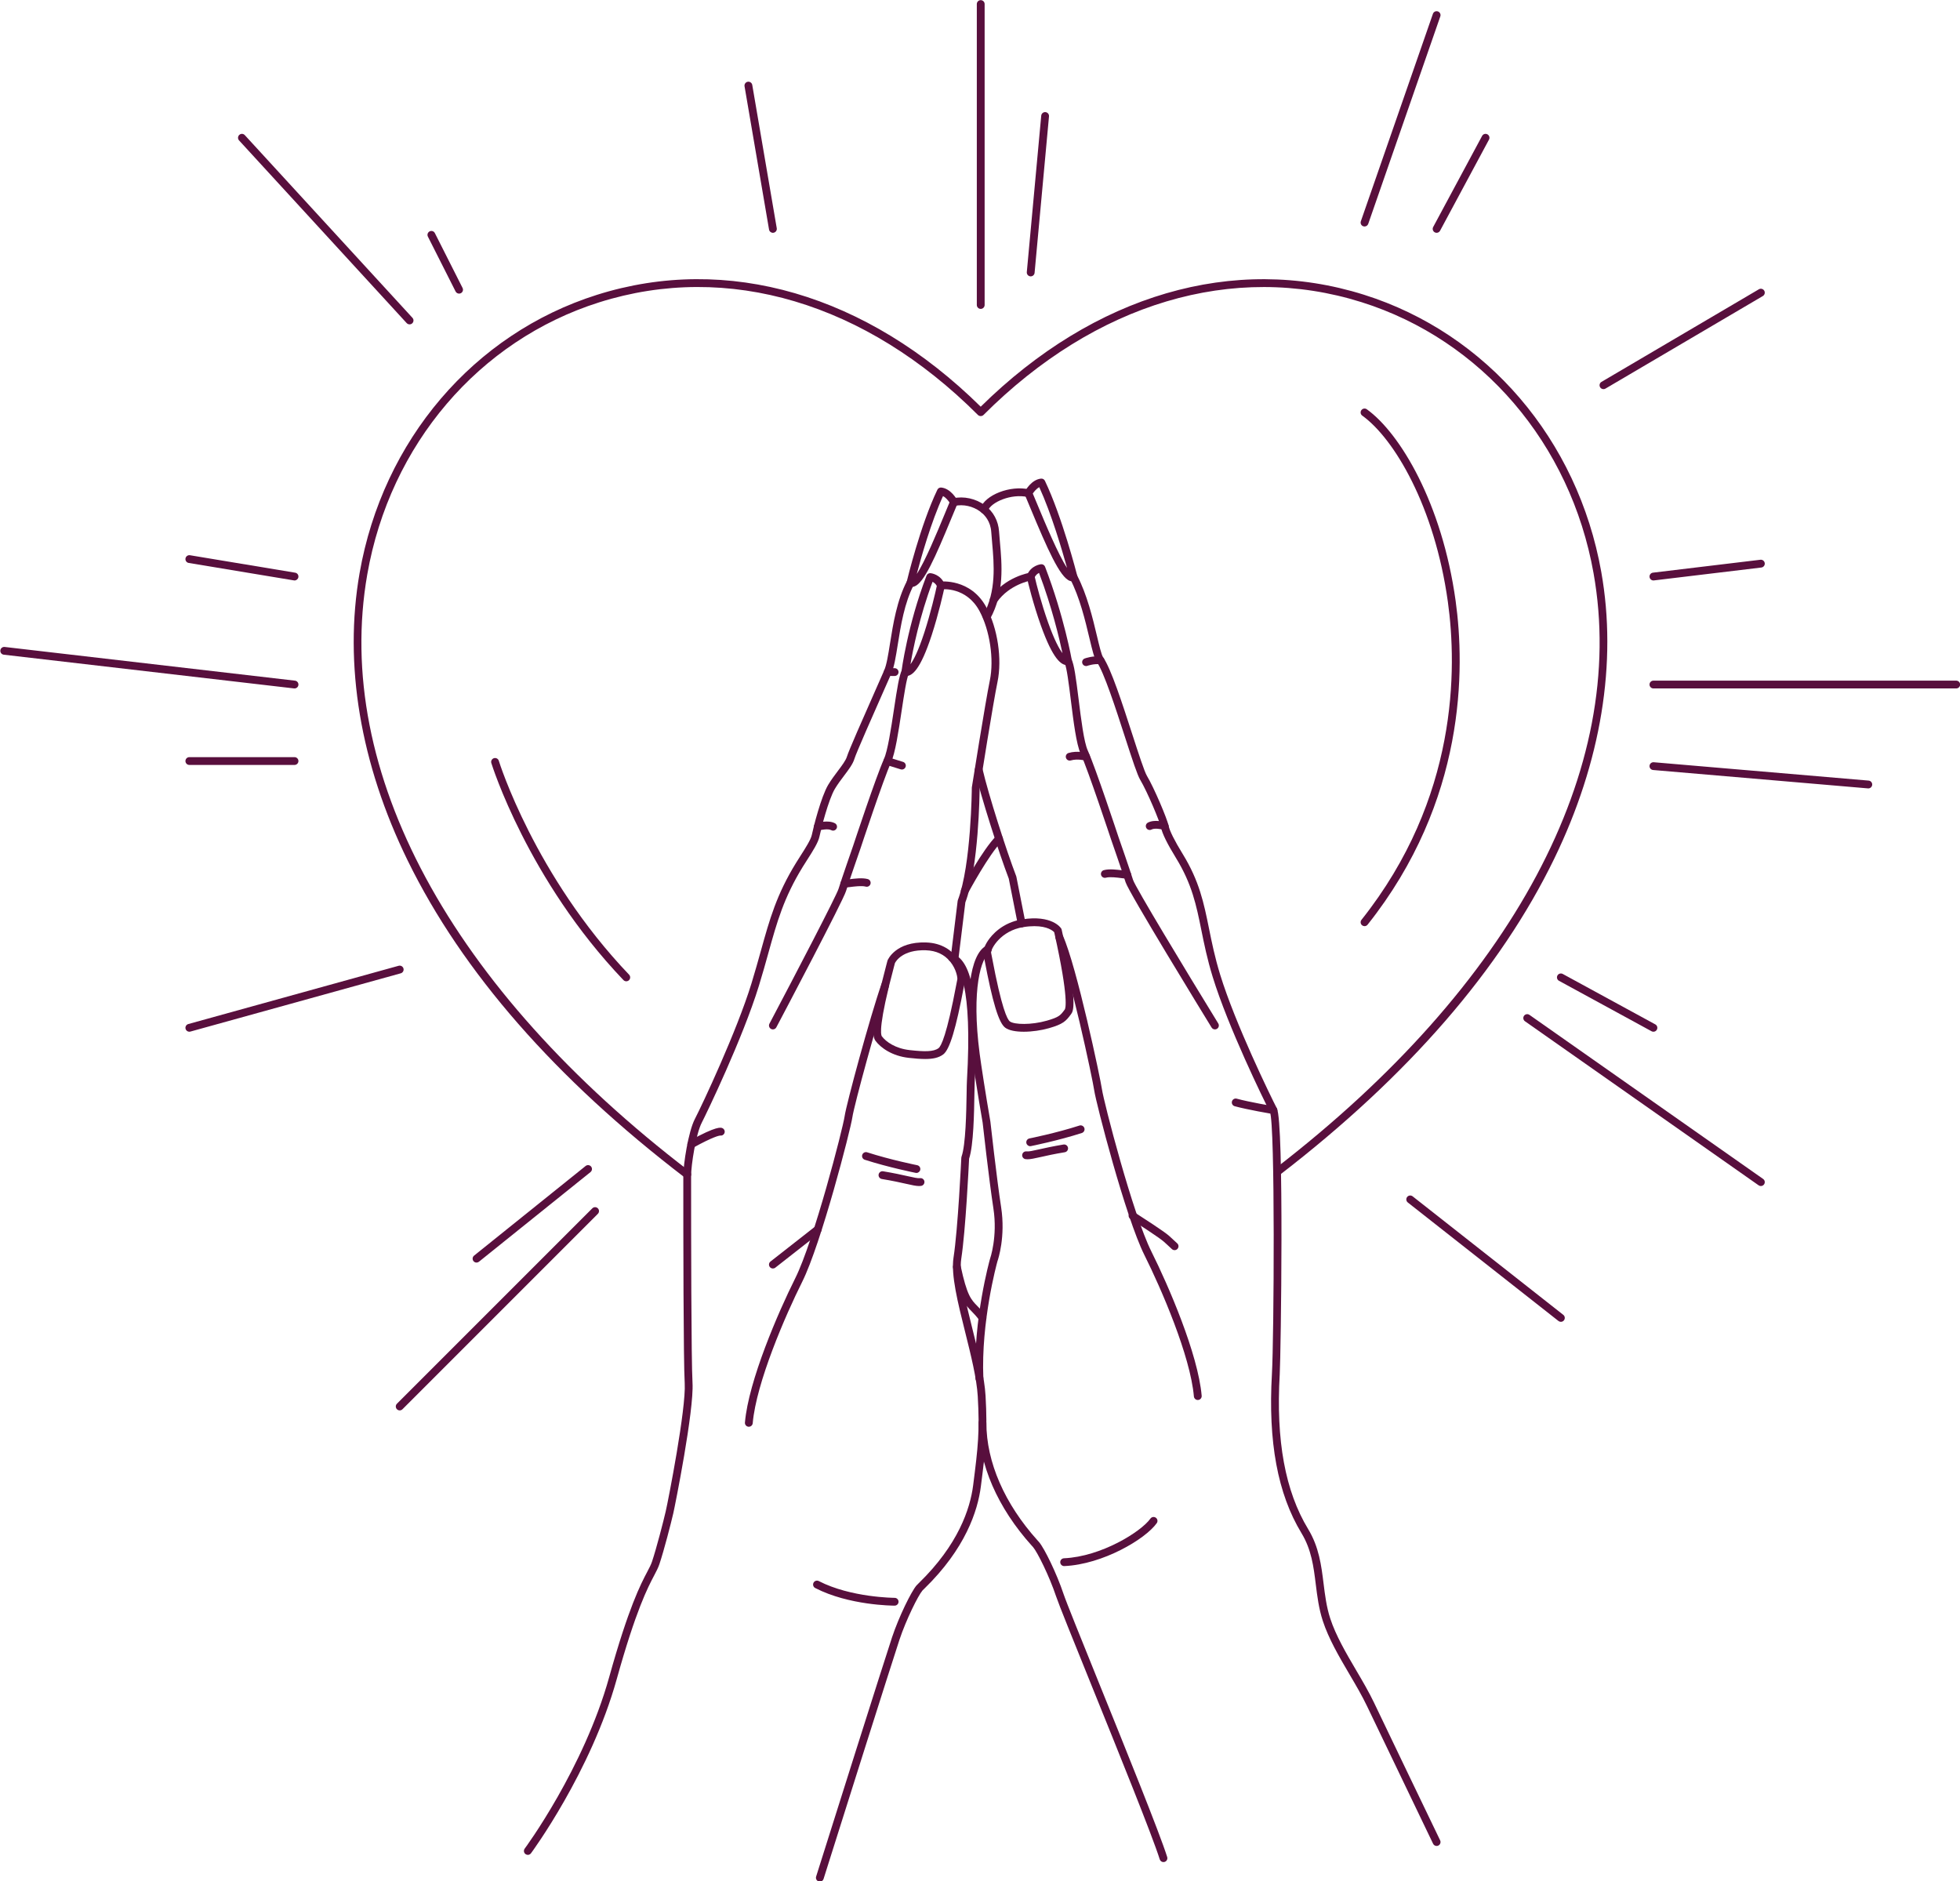 <?xml version="1.0" encoding="UTF-8" standalone="no"?><svg xmlns="http://www.w3.org/2000/svg" xmlns:xlink="http://www.w3.org/1999/xlink" fill="#580f3d" height="429.5" preserveAspectRatio="xMidYMid meet" version="1" viewBox="26.2 35.2 447.5 429.5" width="447.5" zoomAndPan="magnify"><g id="change1_1"><path d="M 197.168 360.918 C 197.145 360.918 197.117 360.918 197.09 360.914 C 196.602 360.871 196.238 360.441 196.281 359.949 C 197.105 350.434 203.883 334.781 207.758 327.035 C 212.02 318.512 218.648 292.789 219.047 290 C 219.445 287.223 224.82 267.383 227.453 259.836 C 227.617 259.371 228.129 259.129 228.59 259.289 C 229.055 259.453 229.301 259.961 229.141 260.426 C 226.602 267.684 221.191 287.594 220.812 290.254 C 220.41 293.082 213.68 319.18 209.355 327.832 C 205.535 335.469 198.859 350.855 198.059 360.105 C 198.016 360.57 197.629 360.918 197.168 360.918"/><path d="M 230.523 255.078 C 230.48 255.234 230.406 255.52 230.305 255.91 C 226.773 269.152 227.285 271.387 227.527 271.758 C 228.488 273.055 230.664 274.57 233.883 274.93 C 237.195 275.301 239.34 275.348 240.484 274.488 C 241.062 274.059 242.359 271.582 244.566 259.84 C 244.668 259.309 244.738 258.938 244.773 258.781 C 244.836 258.449 244.586 256.531 243.18 254.777 C 241.84 253.102 239.957 252.219 237.586 252.141 C 232.285 251.98 230.734 254.648 230.523 255.078 Z M 237.422 276.965 C 236.355 276.965 235.121 276.863 233.684 276.703 C 229.898 276.281 227.281 274.418 226.094 272.816 C 225.312 271.762 225 268.879 228.578 255.449 C 228.699 254.996 228.781 254.699 228.801 254.605 C 228.812 254.555 228.828 254.496 228.848 254.445 C 228.922 254.27 230.688 250.133 237.645 250.359 C 241.344 250.477 243.5 252.277 244.66 253.77 C 246.211 255.766 246.734 258.188 246.516 259.168 C 246.48 259.316 246.414 259.668 246.32 260.172 C 244.453 270.109 243.027 274.816 241.555 275.918 C 240.535 276.68 239.215 276.965 237.422 276.965"/><path d="M 213.387 464.766 C 213.297 464.766 213.207 464.754 213.117 464.723 C 212.648 464.574 212.387 464.074 212.535 463.605 C 215.328 454.691 228.301 413.684 229.875 408.965 C 231.434 404.285 234.246 398.555 235.453 397.145 C 235.531 397.055 235.715 396.875 235.984 396.609 C 244.988 387.859 247.695 379.652 248.383 374.312 C 249.523 365.41 249.895 361.93 249.438 353.969 C 249.199 349.859 247.855 344.488 246.559 339.289 C 244.883 332.59 243.301 326.262 243.902 322.324 C 244.934 315.641 245.676 299.672 245.684 299.512 C 245.688 299.422 245.703 299.336 245.734 299.254 C 246.699 296.547 246.824 288.926 246.895 284.828 C 246.914 283.547 246.93 282.535 246.965 281.961 C 248.254 259.945 245.18 255.414 243.234 254.676 C 242.777 254.5 242.547 253.984 242.719 253.523 C 242.895 253.062 243.41 252.832 243.871 253.008 C 248.258 254.68 249.809 263.91 248.746 282.062 C 248.715 282.602 248.699 283.598 248.676 284.859 C 248.605 289.285 248.484 296.656 247.461 299.723 C 247.383 301.363 246.672 316.062 245.668 322.594 C 245.117 326.176 246.73 332.621 248.289 338.859 C 249.609 344.137 250.973 349.59 251.219 353.867 C 251.688 362.07 251.258 365.902 250.148 374.539 C 249.43 380.16 246.602 388.777 237.23 397.891 C 237.016 398.098 236.871 398.234 236.809 398.305 C 235.84 399.438 233.105 404.914 231.566 409.527 C 229.996 414.238 217.031 455.227 214.234 464.141 C 214.117 464.52 213.766 464.766 213.387 464.766"/><path d="M 146.715 458.656 C 146.527 458.656 146.344 458.598 146.184 458.48 C 145.785 458.188 145.703 457.629 145.996 457.23 C 146.133 457.051 159.469 438.961 165.285 418.082 C 169.742 402.086 172.496 396.848 173.977 394.035 C 174.473 393.094 174.832 392.41 175.074 391.684 C 176.094 388.617 177.645 382.609 178.191 380.246 C 178.773 377.723 182.871 356.766 182.531 351.004 C 182.23 345.855 182.207 316.531 182.211 304.164 L 182.211 303.652 C 182.211 301.02 183.348 293.559 184.84 290.676 C 186.547 287.387 194.402 270.656 197.758 259.758 C 198.605 257 199.281 254.562 199.938 252.211 C 201.926 245.07 203.492 239.426 207.973 232.152 C 208.281 231.648 208.617 231.121 208.961 230.586 C 210.074 228.848 211.336 226.871 211.551 225.809 C 211.906 224.07 213.672 217.07 215.297 214.359 C 215.973 213.23 216.781 212.156 217.492 211.211 C 218.426 209.969 219.309 208.797 219.57 207.93 C 219.973 206.59 223.055 199.594 226.449 191.926 C 227.094 190.465 227.656 189.191 228.066 188.258 C 228.629 186.98 228.992 184.703 229.41 182.062 C 230.109 177.676 230.98 172.215 233.301 167.793 C 233.531 167.355 234.07 167.188 234.508 167.418 C 234.941 167.648 235.109 168.188 234.883 168.621 C 232.695 172.781 231.852 178.086 231.176 182.344 C 230.734 185.105 230.355 187.488 229.699 188.977 C 229.289 189.91 228.727 191.188 228.078 192.645 C 225.688 198.051 221.68 207.098 221.277 208.441 C 220.926 209.613 219.996 210.852 218.918 212.281 C 218.199 213.238 217.453 214.227 216.824 215.277 C 215.34 217.754 213.625 224.559 213.301 226.164 C 213.016 227.555 211.777 229.492 210.461 231.547 C 210.125 232.074 209.793 232.594 209.488 233.086 C 205.145 240.148 203.605 245.684 201.656 252.688 C 200.996 255.055 200.316 257.5 199.461 260.281 C 195.785 272.227 187.477 289.465 186.426 291.496 C 185.094 294.066 183.992 301.133 183.992 303.652 L 183.992 304.164 C 183.988 316.516 184.016 345.797 184.312 350.898 C 184.684 357.18 180.309 379.004 179.93 380.648 C 179.379 383.035 177.805 389.129 176.766 392.246 C 176.477 393.113 176.07 393.887 175.555 394.867 C 174.105 397.621 171.41 402.746 167.004 418.559 C 161.094 439.766 147.566 458.113 147.43 458.297 C 147.254 458.531 146.984 458.656 146.715 458.656"/><path d="M 202.664 270.207 C 202.523 270.207 202.383 270.172 202.25 270.102 C 201.812 269.871 201.648 269.332 201.879 268.898 C 207.949 257.402 217.156 239.723 217.652 238.117 C 218.348 235.859 220.871 228.617 220.977 228.312 C 221.188 227.676 226.246 212.41 227.988 208.57 C 228.871 206.629 229.633 201.594 230.305 197.152 C 231.027 192.34 231.508 189.332 232.117 188.199 C 232.348 187.766 232.891 187.602 233.324 187.836 C 233.758 188.07 233.922 188.609 233.688 189.047 C 233.191 189.965 232.594 193.926 232.066 197.418 C 231.344 202.199 230.602 207.141 229.613 209.309 C 227.906 213.062 222.719 228.727 222.668 228.887 C 222.637 228.973 220.043 236.414 219.355 238.641 C 218.656 240.926 205.008 266.789 203.453 269.73 C 203.297 270.031 202.984 270.207 202.664 270.207"/><path d="M 239.117 168.027 C 236.125 176.023 234.648 183.473 234.078 186.844 C 234.789 185.871 235.852 183.848 237.227 179.641 C 238.68 175.188 239.766 170.477 240.086 168.965 C 239.824 168.473 239.441 168.191 239.117 168.027 Z M 233.102 189.531 C 232.984 189.531 232.875 189.52 232.77 189.504 C 232.289 189.434 231.953 188.988 232.016 188.512 C 232.031 188.406 233.391 177.93 237.742 166.617 C 237.887 166.242 238.266 166.012 238.664 166.051 C 238.758 166.059 240.961 166.305 241.848 168.527 C 241.91 168.688 241.93 168.863 241.895 169.031 C 241.672 170.152 240.508 175.332 238.922 180.195 C 236.316 188.172 234.457 189.531 233.102 189.531"/><path d="M 241.504 148.457 C 238.777 154.402 236.516 162.422 235.516 166.23 C 237.371 163.477 240.215 156.594 241.738 152.91 C 242.176 151.852 242.594 150.836 242.984 149.906 C 242.668 149.434 242.125 148.773 241.504 148.457 Z M 234.402 169.184 C 234.145 169.184 233.891 169.117 233.656 168.984 C 233.309 168.789 233.133 168.391 233.223 168 C 233.348 167.48 236.297 155.199 240.215 147.004 C 240.375 146.664 240.734 146.465 241.109 146.504 C 243.262 146.719 244.625 149.137 244.773 149.41 C 244.898 149.648 244.914 149.934 244.809 150.184 C 244.367 151.215 243.891 152.375 243.387 153.594 C 239.723 162.457 237.156 168.324 234.965 169.086 C 234.773 169.152 234.586 169.184 234.402 169.184"/><path d="M 251.488 176.91 C 251.344 176.91 251.195 176.875 251.059 176.801 C 250.629 176.562 250.473 176.02 250.711 175.59 C 253.711 170.164 253.16 164.035 252.723 159.113 C 252.645 158.254 252.57 157.434 252.52 156.66 C 252.359 154.23 251.066 152.781 250.008 151.992 C 248.352 150.758 246.117 150.262 244.184 150.703 C 243.707 150.812 243.227 150.512 243.117 150.031 C 243.008 149.551 243.309 149.07 243.789 148.965 C 246.219 148.41 249.012 149.023 251.074 150.562 C 252.996 151.992 254.141 154.117 254.301 156.543 C 254.352 157.305 254.422 158.109 254.5 158.953 C 254.961 164.121 255.535 170.551 252.273 176.449 C 252.109 176.746 251.805 176.91 251.488 176.91"/><path d="M 244.121 255.023 C 244.086 255.023 244.051 255.02 244.016 255.016 C 243.523 254.953 243.176 254.512 243.238 254.02 L 244.848 240.887 C 244.855 240.816 244.871 240.746 244.898 240.676 C 247.945 232.719 248.082 215.219 248.082 215.043 C 248.082 215 248.086 214.953 248.094 214.91 C 248.125 214.719 251.16 195.547 252.199 190.523 C 253.188 185.738 252.195 179.082 249.832 174.691 C 246.844 169.133 241.359 169.715 241.129 169.742 C 240.641 169.801 240.195 169.453 240.137 168.965 C 240.074 168.477 240.422 168.031 240.906 167.973 C 240.977 167.965 247.824 167.188 251.402 173.844 C 253.984 178.645 255.031 185.648 253.945 190.883 C 252.945 195.719 250.062 213.875 249.867 215.121 C 249.855 216.504 249.66 233.09 246.605 241.211 L 245.008 254.238 C 244.953 254.691 244.566 255.023 244.121 255.023"/><path d="M 216.41 224.828 C 216.266 224.828 216.121 224.793 215.988 224.723 C 215.312 224.359 213.789 224.613 213.156 224.793 C 212.68 224.926 212.188 224.652 212.055 224.18 C 211.918 223.707 212.191 223.215 212.664 223.078 C 212.934 223 215.336 222.344 216.832 223.148 C 217.266 223.383 217.43 223.922 217.195 224.355 C 217.035 224.656 216.727 224.828 216.41 224.828"/><path d="M 218.961 237.852 C 218.504 237.852 218.113 237.5 218.074 237.035 C 218.031 236.543 218.395 236.113 218.887 236.07 C 219.184 236.047 219.543 236 219.938 235.949 C 221.34 235.77 223.078 235.547 224.324 235.887 C 224.801 236.02 225.078 236.508 224.949 236.984 C 224.82 237.461 224.328 237.738 223.855 237.609 C 222.949 237.363 221.34 237.57 220.164 237.719 C 219.742 237.773 219.355 237.82 219.035 237.848 C 219.012 237.852 218.984 237.852 218.961 237.852"/><path d="M 232.117 210.883 C 232.035 210.883 231.945 210.867 231.863 210.844 C 230.125 210.32 228.535 209.793 228.52 209.785 C 228.055 209.633 227.801 209.125 227.957 208.66 C 228.109 208.191 228.617 207.938 229.086 208.094 C 229.102 208.102 230.664 208.621 232.375 209.133 C 232.848 209.273 233.113 209.773 232.973 210.246 C 232.855 210.633 232.504 210.883 232.117 210.883"/><path d="M 235.434 302.977 C 235.379 302.977 235.316 302.969 235.258 302.957 C 235.195 302.945 229.039 301.703 223.641 299.965 C 223.172 299.812 222.914 299.309 223.066 298.844 C 223.219 298.371 223.723 298.113 224.188 298.266 C 229.484 299.977 235.547 301.195 235.609 301.207 C 236.094 301.305 236.406 301.773 236.309 302.258 C 236.223 302.68 235.852 302.977 235.434 302.977"/><path d="M 236.039 305.965 C 235.336 305.965 234.457 305.766 233.066 305.453 C 231.758 305.16 229.965 304.758 227.535 304.359 C 227.051 304.277 226.723 303.82 226.801 303.336 C 226.883 302.848 227.344 302.516 227.828 302.598 C 230.305 303.008 232.129 303.414 233.461 303.715 C 234.809 304.016 235.785 304.238 236.238 304.168 C 236.727 304.094 237.184 304.43 237.258 304.914 C 237.328 305.402 236.992 305.859 236.508 305.93 C 236.359 305.953 236.203 305.965 236.039 305.965"/><path d="M 299.676 354.809 C 299.219 354.809 298.828 354.461 298.785 353.996 C 297.984 344.746 291.309 329.359 287.488 321.723 C 283.164 313.07 276.434 286.973 276.031 284.145 C 275.68 281.672 270.375 256.523 267.25 249.547 C 267.051 249.098 267.25 248.57 267.699 248.367 C 268.152 248.168 268.68 248.367 268.879 248.816 C 272.062 255.922 277.441 281.391 277.797 283.891 C 278.195 286.68 284.824 312.402 289.086 320.926 C 292.961 328.676 299.738 344.324 300.562 353.84 C 300.605 354.332 300.242 354.766 299.754 354.805 C 299.727 354.809 299.699 354.809 299.676 354.809"/><path d="M 262.359 246.637 C 261.629 246.637 260.789 246.699 259.836 246.852 C 254.68 247.672 252.41 251.812 252.48 252.691 C 252.512 252.828 252.582 253.199 252.684 253.73 C 254.891 265.473 256.188 267.949 256.766 268.383 C 257.77 269.133 261.676 269.223 265.199 268.215 C 268.012 267.41 268.316 266.996 269.23 265.762 L 269.316 265.645 C 269.43 265.473 270.34 263.492 266.941 248.234 C 266.926 248.152 266.906 248.082 266.895 248.02 C 266.598 247.703 265.375 246.637 262.359 246.637 Z M 259.945 270.738 C 258.152 270.738 256.566 270.461 255.699 269.809 C 254.223 268.711 252.797 263.996 250.93 254.062 C 250.836 253.559 250.77 253.207 250.734 253.059 C 250.57 252.305 250.969 251.125 251.805 249.895 C 252.621 248.691 255.016 245.812 259.555 245.09 C 266.391 244 268.395 247.023 268.477 247.152 C 268.535 247.242 268.574 247.344 268.598 247.449 C 268.605 247.504 268.637 247.637 268.684 247.848 C 272.391 264.492 271.199 266.102 270.75 266.707 L 270.668 266.82 C 269.57 268.305 268.945 269 265.691 269.93 C 263.941 270.43 261.828 270.738 259.945 270.738"/><path d="M 249.82 350.785 C 249.348 350.785 248.949 350.41 248.93 349.934 C 248.355 336.469 252.18 322.789 252.219 322.652 C 252.223 322.633 252.23 322.613 252.238 322.594 C 252.254 322.543 254.008 317.539 253.008 311.062 C 251.973 304.312 250.566 291.602 250.551 291.477 C 249.504 285.484 248.418 278.422 248.105 276.02 C 246.383 262.863 247.648 253.098 251.328 251.133 C 251.762 250.898 252.301 251.062 252.535 251.496 C 252.766 251.93 252.602 252.473 252.168 252.703 C 250.246 253.73 247.926 260.906 249.875 275.785 C 250.188 278.172 251.266 285.199 252.316 291.223 C 252.34 291.406 253.738 304.078 254.773 310.789 C 255.809 317.531 254.105 322.66 253.926 323.164 C 253.742 323.836 250.164 336.965 250.715 349.855 C 250.734 350.348 250.352 350.766 249.859 350.785 C 249.848 350.785 249.836 350.785 249.82 350.785"/><path d="M 291.836 460.301 C 291.457 460.301 291.105 460.059 290.988 459.676 C 289.301 454.297 281.535 435.102 275.297 419.676 C 271.191 409.523 267.949 401.508 267.324 399.637 C 265.785 395.023 263.051 389.547 262.082 388.414 C 262.023 388.344 261.926 388.238 261.801 388.102 C 253.949 379.406 249.621 369.434 249.621 360.027 C 249.621 359.535 250.023 359.137 250.516 359.137 C 251.008 359.137 251.406 359.535 251.406 360.027 C 251.406 368.992 255.57 378.539 263.125 386.906 C 263.266 387.059 263.371 387.176 263.438 387.254 C 264.645 388.664 267.457 394.395 269.016 399.07 C 269.621 400.891 273.02 409.285 276.949 419.008 C 283.199 434.461 290.98 453.695 292.688 459.145 C 292.836 459.613 292.574 460.113 292.105 460.262 C 292.016 460.289 291.926 460.301 291.836 460.301"/><path d="M 354.203 456.621 C 353.871 456.621 353.551 456.434 353.398 456.113 C 348.234 445.398 343.164 434.836 338.324 424.719 C 337.176 422.312 335.766 419.914 334.273 417.375 C 331.949 413.418 329.551 409.328 328.211 405.215 C 327.301 402.418 326.953 399.621 326.617 396.918 C 326.113 392.832 325.633 388.973 323.348 385.203 C 317.91 376.238 315.703 364.344 316.602 348.848 C 317.066 340.895 317.367 291.832 316.145 289.047 C 314.695 286.25 306.586 269.621 303.086 258.246 C 301.828 254.168 301.113 250.637 300.484 247.52 C 299.344 241.887 298.359 237.027 294.684 231.051 C 292.707 227.84 291.562 225.512 291.281 224.129 C 291.004 222.75 288.137 215.914 286.535 213.238 C 285.879 212.148 284.781 208.809 283.047 203.453 C 280.91 196.855 278.25 188.645 276.594 186.277 C 276.051 185.496 275.645 183.875 274.922 180.836 C 273.988 176.906 272.711 171.523 270.52 167.352 C 270.289 166.914 270.457 166.375 270.895 166.148 C 271.332 165.918 271.871 166.086 272.098 166.523 C 274.395 170.895 275.703 176.398 276.66 180.422 C 277.184 182.629 277.68 184.719 278.059 185.254 C 279.867 187.84 282.457 195.844 284.742 202.902 C 286.152 207.246 287.48 211.348 288.062 212.32 C 289.668 214.996 292.691 222.117 293.031 223.773 C 293.262 224.914 294.391 227.168 296.203 230.113 C 300.047 236.359 301.059 241.367 302.234 247.164 C 302.887 250.391 303.562 253.727 304.789 257.723 C 308.25 268.969 316.293 285.453 317.73 288.234 C 319.398 291.453 318.645 344.438 318.383 348.953 C 317.504 364.074 319.629 375.633 324.871 384.281 C 327.359 388.375 327.883 392.605 328.391 396.699 C 328.715 399.32 329.051 402.031 329.906 404.66 C 331.188 408.594 333.539 412.598 335.812 416.473 C 337.258 418.93 338.754 421.477 339.934 423.949 C 344.773 434.062 349.844 444.629 355.008 455.34 C 355.219 455.785 355.031 456.316 354.59 456.531 C 354.465 456.594 354.332 456.621 354.203 456.621"/><path d="M 303.59 270.207 C 303.289 270.207 302.996 270.055 302.828 269.781 C 300.895 266.629 283.898 238.914 283.188 236.605 C 282.504 234.379 279.906 226.938 279.883 226.863 C 279.824 226.691 274.637 211.027 272.93 207.273 C 271.938 205.086 271.305 199.984 270.691 195.055 C 270.25 191.496 269.75 187.465 269.266 186.562 C 269.031 186.129 269.191 185.59 269.629 185.355 C 270.062 185.121 270.602 185.281 270.836 185.719 C 271.449 186.855 271.852 189.922 272.465 194.836 C 273.031 199.41 273.676 204.598 274.555 206.535 C 276.301 210.375 281.355 225.641 281.57 226.289 C 281.676 226.582 284.199 233.82 284.895 236.078 C 285.383 237.664 296.797 256.547 304.348 268.848 C 304.605 269.266 304.477 269.816 304.055 270.074 C 303.91 270.164 303.75 270.207 303.59 270.207"/><path d="M 262.461 166.926 C 262.797 168.449 263.957 172.992 265.516 177.359 C 266.945 181.363 268.039 183.34 268.777 184.312 C 268.074 180.984 266.391 173.859 263.43 165.992 C 263.105 166.152 262.723 166.434 262.461 166.926 Z M 269.844 187.047 C 268.488 187.047 266.605 185.719 263.836 177.957 C 262.133 173.188 260.891 168.184 260.652 166.996 C 260.617 166.824 260.633 166.648 260.699 166.488 C 261.586 164.266 263.785 164.023 263.883 164.012 C 264.281 163.973 264.656 164.207 264.801 164.578 C 269.148 175.875 270.91 185.887 270.93 185.988 C 270.969 186.223 270.914 186.469 270.773 186.66 C 270.633 186.855 270.422 186.984 270.184 187.023 C 270.074 187.039 269.961 187.047 269.844 187.047"/><path d="M 262.004 147.871 C 262.348 148.684 262.715 149.57 263.105 150.508 C 264.75 154.465 267.828 161.863 269.824 164.848 C 268.707 160.824 266.23 152.402 263.484 146.422 C 262.863 146.742 262.316 147.406 262.004 147.871 Z M 271.012 167.906 C 270.832 167.906 270.648 167.875 270.465 167.812 C 268.195 167.027 265.301 160.43 261.457 151.191 C 261.004 150.098 260.574 149.066 260.184 148.145 C 260.074 147.898 260.09 147.613 260.219 147.375 C 260.363 147.098 261.727 144.68 263.883 144.465 C 264.258 144.43 264.613 144.629 264.773 144.969 C 268.691 153.156 272.031 166.168 272.172 166.715 C 272.273 167.109 272.098 167.52 271.746 167.715 C 271.516 167.844 271.27 167.906 271.012 167.906"/><path d="M 250.879 152.438 C 250.777 152.438 250.68 152.422 250.578 152.387 C 250.117 152.223 249.871 151.715 250.035 151.246 C 251.125 148.164 256.863 145.941 261.199 146.926 C 261.68 147.035 261.98 147.516 261.871 147.996 C 261.762 148.477 261.285 148.777 260.805 148.668 C 257.145 147.836 252.434 149.812 251.719 151.844 C 251.59 152.211 251.246 152.438 250.879 152.438"/><path d="M 253.074 173.059 C 252.895 173.059 252.719 173.008 252.562 172.898 C 252.16 172.617 252.059 172.059 252.344 171.656 C 255.664 166.902 261.152 165.977 261.387 165.941 C 261.871 165.859 262.328 166.195 262.406 166.68 C 262.484 167.164 262.152 167.621 261.668 167.699 C 261.617 167.711 256.684 168.559 253.805 172.676 C 253.633 172.926 253.355 173.059 253.074 173.059"/><path d="M 259.445 246.906 C 259.027 246.906 258.656 246.609 258.574 246.188 L 256.52 235.789 C 254.238 229.809 250.152 217.059 248.785 211.148 C 248.676 210.668 248.973 210.188 249.453 210.078 C 249.934 209.969 250.414 210.266 250.523 210.746 C 251.883 216.617 255.953 229.324 258.215 235.223 C 258.234 235.27 258.246 235.32 258.258 235.371 L 260.324 245.84 C 260.418 246.324 260.105 246.793 259.621 246.887 C 259.562 246.898 259.504 246.906 259.445 246.906"/><path d="M 292.117 224.68 C 292.035 224.68 291.949 224.672 291.863 224.645 C 291.148 224.434 289.77 224.227 289.121 224.574 C 288.688 224.809 288.145 224.645 287.914 224.211 C 287.68 223.777 287.844 223.234 288.277 223.004 C 289.781 222.195 292.113 222.855 292.375 222.934 C 292.848 223.074 293.113 223.57 292.973 224.043 C 292.859 224.43 292.504 224.68 292.117 224.68"/><path d="M 283.586 235.816 C 283.559 235.816 283.535 235.816 283.508 235.812 C 283.191 235.785 282.805 235.738 282.379 235.684 C 281.203 235.531 279.594 235.324 278.691 235.574 C 278.215 235.703 277.727 235.422 277.594 234.949 C 277.465 234.473 277.746 233.98 278.223 233.852 C 279.469 233.512 281.207 233.734 282.605 233.914 C 283 233.965 283.359 234.012 283.66 234.035 C 284.148 234.074 284.516 234.508 284.473 235 C 284.434 235.465 284.043 235.816 283.586 235.816"/><path d="M 270.426 208.844 C 270.043 208.844 269.688 208.594 269.574 208.207 C 269.43 207.738 269.699 207.238 270.172 207.098 C 272.137 206.508 274.301 207.066 274.391 207.09 C 274.867 207.215 275.152 207.703 275.027 208.18 C 274.902 208.656 274.414 208.938 273.938 208.816 C 273.922 208.809 272.156 208.363 270.684 208.805 C 270.598 208.832 270.512 208.844 270.426 208.844"/><path d="M 261.41 296.867 C 260.992 296.867 260.621 296.574 260.535 296.148 C 260.438 295.664 260.754 295.195 261.234 295.098 C 261.297 295.086 267.359 293.867 272.656 292.156 C 273.121 292.008 273.625 292.266 273.777 292.734 C 273.93 293.199 273.672 293.703 273.203 293.855 C 267.805 295.598 261.645 296.836 261.586 296.848 C 261.527 296.859 261.469 296.867 261.41 296.867"/><path d="M 260.805 299.855 C 260.641 299.855 260.484 299.844 260.336 299.824 C 259.852 299.75 259.516 299.297 259.59 298.809 C 259.66 298.32 260.117 297.988 260.605 298.059 C 261.062 298.129 262.035 297.906 263.383 297.605 C 264.715 297.309 266.539 296.898 269.016 296.488 C 269.5 296.41 269.961 296.738 270.043 297.227 C 270.121 297.711 269.793 298.172 269.305 298.25 C 266.879 298.648 265.086 299.051 263.777 299.348 C 262.387 299.656 261.508 299.855 260.805 299.855"/><path d="M 230.461 189.523 C 230.457 189.523 230.453 189.523 230.449 189.523 L 228.875 189.508 C 228.383 189.504 227.988 189.102 227.992 188.605 C 227.996 188.117 228.395 187.723 228.883 187.723 C 228.887 187.723 228.891 187.723 228.895 187.723 L 230.469 187.742 C 230.961 187.746 231.355 188.148 231.352 188.641 C 231.348 189.133 230.949 189.523 230.461 189.523"/><path d="M 246.477 239.48 C 246.336 239.48 246.191 239.449 246.059 239.375 C 245.621 239.145 245.461 238.602 245.691 238.168 C 245.887 237.801 250.531 229.156 253.66 226.047 C 254.012 225.699 254.574 225.699 254.922 226.051 C 255.27 226.398 255.27 226.965 254.918 227.309 C 251.977 230.234 247.312 238.922 247.266 239.012 C 247.105 239.312 246.797 239.48 246.477 239.48"/><path d="M 274.164 187.258 C 273.801 187.258 273.457 187.031 273.324 186.668 C 273.16 186.203 273.398 185.695 273.859 185.527 C 273.938 185.496 275.785 184.836 277.59 185.09 C 278.078 185.16 278.418 185.613 278.348 186.098 C 278.277 186.586 277.828 186.926 277.34 186.855 C 275.984 186.664 274.484 187.199 274.469 187.203 C 274.367 187.238 274.266 187.258 274.164 187.258"/><path d="M 294.379 320.602 C 294.164 320.602 293.953 320.527 293.785 320.379 C 293.316 319.961 292.996 319.656 292.723 319.395 C 291.664 318.383 291.27 318.008 284.289 313.484 C 283.875 313.219 283.758 312.664 284.023 312.254 C 284.293 311.84 284.844 311.723 285.258 311.988 C 292.379 316.598 292.777 316.977 293.953 318.102 C 294.219 318.355 294.523 318.645 294.969 319.043 C 295.34 319.371 295.371 319.934 295.043 320.301 C 294.867 320.5 294.621 320.602 294.379 320.602"/><path d="M 202.664 324.789 C 202.402 324.789 202.141 324.676 201.965 324.449 C 201.66 324.062 201.727 323.5 202.117 323.195 L 212.359 315.172 C 212.746 314.867 213.309 314.938 213.613 315.324 C 213.918 315.711 213.848 316.273 213.461 316.574 L 203.215 324.602 C 203.055 324.73 202.859 324.789 202.664 324.789"/><path d="M 190.391 294.363 C 190.391 294.363 190.391 294.363 190.391 294.367 C 190.391 294.363 190.391 294.363 190.391 294.363 Z M 190.391 294.367 Z M 190.391 294.367 L 190.395 294.367 Z M 184.031 297.332 C 183.715 297.332 183.41 297.164 183.25 296.871 C 183.012 296.441 183.164 295.898 183.598 295.66 C 189.91 292.164 190.812 292.594 191.152 292.754 C 191.598 292.965 191.789 293.496 191.578 293.941 C 191.402 294.312 191.004 294.508 190.617 294.438 C 190.406 294.457 189.062 294.672 184.461 297.219 C 184.324 297.297 184.176 297.332 184.031 297.332"/><path d="M 316.941 289.535 C 316.891 289.535 316.844 289.531 316.789 289.523 C 316.555 289.484 310.957 288.531 308.098 287.742 C 307.625 287.613 307.344 287.121 307.477 286.645 C 307.605 286.172 308.098 285.891 308.574 286.023 C 311.344 286.789 317.031 287.754 317.09 287.766 C 317.574 287.848 317.902 288.305 317.82 288.793 C 317.746 289.227 317.367 289.535 316.941 289.535"/><path d="M 250.516 336.965 C 250.238 336.965 249.965 336.836 249.789 336.594 C 249.141 335.695 248.594 335.137 248.062 334.594 C 246.477 332.984 245.336 331.82 243.797 324.609 C 243.691 324.129 244 323.652 244.48 323.551 C 244.961 323.449 245.438 323.754 245.539 324.238 C 246.973 330.941 247.91 331.898 249.332 333.344 C 249.887 333.902 250.512 334.539 251.238 335.551 C 251.527 335.953 251.438 336.512 251.035 336.797 C 250.879 336.91 250.695 336.965 250.516 336.965"/><path d="M 230.461 401.758 C 230.039 401.758 220.031 401.715 212.324 397.734 C 211.887 397.508 211.715 396.969 211.941 396.531 C 212.164 396.094 212.703 395.922 213.141 396.148 C 220.461 399.926 230.359 399.977 230.461 399.977 C 230.953 399.977 231.352 400.375 231.352 400.867 C 231.352 401.359 230.953 401.758 230.461 401.758"/><path d="M 269.16 392.727 C 268.688 392.727 268.293 392.352 268.27 391.875 C 268.25 391.383 268.629 390.965 269.121 390.945 C 277.645 390.566 286.738 384.871 288.852 381.895 C 289.137 381.492 289.691 381.398 290.094 381.684 C 290.496 381.969 290.59 382.523 290.305 382.926 C 287.719 386.57 277.984 392.34 269.199 392.727 C 269.188 392.727 269.176 392.727 269.16 392.727"/><path d="M 183.105 304.223 C 182.918 304.223 182.727 304.164 182.566 304.039 C 153.047 281.473 131.762 257.133 119.297 231.688 C 108.457 209.559 104.652 186.848 108.305 166.008 C 113.605 135.727 134.363 111.398 162.473 102.516 C 192.23 93.113 224.129 102.422 250.113 128.047 C 276.062 102.461 307.906 93.145 337.609 102.484 C 365.66 111.309 386.426 135.551 391.793 165.75 C 395.48 186.492 391.781 209.117 381.086 231.176 C 368.797 256.523 347.754 280.789 318.535 303.309 C 318.145 303.609 317.586 303.539 317.285 303.148 C 316.984 302.758 317.055 302.199 317.445 301.898 C 371.52 260.223 397.977 210.711 390.035 166.062 C 384.785 136.52 364.488 112.809 337.074 104.188 C 307.785 94.977 276.32 104.359 250.746 129.938 C 250.41 130.27 249.82 130.27 249.484 129.938 C 223.867 104.32 192.352 94.945 163.012 104.219 C 135.535 112.898 115.246 136.691 110.059 166.312 C 102.203 211.18 129.027 260.863 183.648 302.621 C 184.039 302.922 184.113 303.48 183.816 303.871 C 183.641 304.102 183.375 304.223 183.105 304.223"/><path d="M 337.746 246.637 C 337.551 246.637 337.355 246.57 337.191 246.441 C 336.805 246.133 336.742 245.574 337.051 245.188 C 359.121 217.422 358.879 187.781 356.77 172.586 C 353.758 150.871 344.527 135.336 337.227 130.086 C 336.824 129.797 336.734 129.242 337.023 128.84 C 337.309 128.441 337.867 128.348 338.27 128.637 C 345.867 134.102 355.453 150.109 358.539 172.34 C 360.688 187.82 360.934 218.012 338.445 246.297 C 338.27 246.52 338.008 246.637 337.746 246.637"/><path d="M 169.188 259.223 C 168.953 259.223 168.719 259.129 168.543 258.945 C 146.672 236.047 138.461 209.664 138.379 209.402 C 138.234 208.93 138.5 208.434 138.973 208.289 C 139.441 208.145 139.941 208.41 140.086 208.883 C 140.164 209.141 148.27 235.137 169.832 257.715 C 170.172 258.07 170.16 258.637 169.805 258.977 C 169.629 259.141 169.406 259.223 169.188 259.223"/><path d="M 117.461 357.184 C 117.23 357.184 117.004 357.098 116.828 356.922 C 116.48 356.574 116.48 356.008 116.828 355.66 L 161.438 311.051 C 161.785 310.703 162.352 310.703 162.699 311.051 C 163.047 311.398 163.047 311.965 162.699 312.312 L 118.09 356.922 C 117.914 357.098 117.688 357.184 117.461 357.184"/><path d="M 382.574 336.965 C 382.379 336.965 382.184 336.902 382.023 336.773 L 347.625 309.719 C 347.238 309.414 347.172 308.852 347.473 308.465 C 347.777 308.078 348.34 308.012 348.727 308.316 L 383.125 335.371 C 383.512 335.676 383.578 336.238 383.273 336.625 C 383.098 336.848 382.836 336.965 382.574 336.965"/><path d="M 69.43 270.738 C 69.039 270.738 68.68 270.477 68.57 270.082 C 68.441 269.609 68.719 269.117 69.191 268.984 L 117.223 255.68 C 117.691 255.551 118.188 255.828 118.32 256.305 C 118.449 256.777 118.172 257.27 117.695 257.402 L 69.668 270.703 C 69.59 270.727 69.508 270.738 69.43 270.738"/><path d="M 452.766 215.188 C 452.738 215.188 452.715 215.188 452.688 215.184 L 403.629 210.988 C 403.141 210.949 402.773 210.516 402.816 210.023 C 402.859 209.535 403.289 209.176 403.781 209.215 L 452.84 213.406 C 453.332 213.449 453.695 213.883 453.652 214.371 C 453.613 214.836 453.223 215.188 452.766 215.188"/><path d="M 93.445 209.832 L 69.43 209.832 C 68.938 209.832 68.539 209.434 68.539 208.941 C 68.539 208.449 68.938 208.051 69.43 208.051 L 93.445 208.051 C 93.938 208.051 94.336 208.449 94.336 208.941 C 94.336 209.434 93.938 209.832 93.445 209.832"/><path d="M 93.445 192.367 C 93.41 192.367 93.379 192.367 93.344 192.363 L 27.062 184.664 C 26.574 184.609 26.223 184.168 26.281 183.676 C 26.336 183.188 26.781 182.836 27.27 182.895 L 93.547 190.59 C 94.039 190.648 94.387 191.09 94.332 191.578 C 94.277 192.035 93.895 192.367 93.445 192.367"/><path d="M 472.836 192.367 L 403.703 192.367 C 403.215 192.367 402.812 191.969 402.812 191.477 C 402.812 190.984 403.215 190.586 403.703 190.586 L 472.836 190.586 C 473.324 190.586 473.727 190.984 473.727 191.477 C 473.727 191.969 473.324 192.367 472.836 192.367"/><path d="M 403.703 270.738 C 403.562 270.738 403.414 270.703 403.277 270.629 L 382.145 259.113 C 381.715 258.879 381.555 258.336 381.789 257.902 C 382.027 257.473 382.566 257.312 383 257.547 L 404.133 269.062 C 404.566 269.297 404.723 269.84 404.488 270.273 C 404.328 270.57 404.02 270.738 403.703 270.738"/><path d="M 428.234 305.965 C 428.059 305.965 427.879 305.91 427.723 305.801 L 374.375 268.348 C 373.973 268.066 373.875 267.512 374.156 267.105 C 374.441 266.703 374.996 266.605 375.402 266.891 L 428.746 304.344 C 429.152 304.625 429.246 305.18 428.965 305.586 C 428.789 305.832 428.516 305.965 428.234 305.965"/><path d="M 135 323.438 C 134.738 323.438 134.48 323.324 134.305 323.105 C 133.996 322.719 134.059 322.156 134.441 321.848 L 159.906 301.387 C 160.289 301.078 160.852 301.141 161.16 301.523 C 161.469 301.906 161.406 302.469 161.023 302.777 L 135.559 323.238 C 135.395 323.371 135.195 323.438 135 323.438"/><path d="M 250.113 105.719 C 249.621 105.719 249.223 105.316 249.223 104.824 L 249.223 36.129 C 249.223 35.633 249.621 35.234 250.113 35.234 C 250.609 35.234 251.008 35.633 251.008 36.129 L 251.008 104.824 C 251.008 105.316 250.609 105.719 250.113 105.719"/><path d="M 261.527 98.293 C 261.5 98.293 261.473 98.289 261.445 98.289 C 260.953 98.242 260.594 97.809 260.637 97.316 L 263.93 61.605 C 263.973 61.117 264.41 60.754 264.898 60.801 C 265.391 60.848 265.75 61.281 265.703 61.77 L 262.414 97.48 C 262.371 97.945 261.984 98.293 261.527 98.293"/><path d="M 202.664 88.348 C 202.238 88.348 201.859 88.039 201.785 87.605 L 196.191 54.895 C 196.109 54.406 196.438 53.949 196.922 53.863 C 197.406 53.781 197.867 54.109 197.953 54.594 L 203.547 87.305 C 203.629 87.789 203.301 88.25 202.816 88.336 C 202.766 88.344 202.715 88.348 202.664 88.348"/><path d="M 337.746 86.906 C 337.648 86.906 337.551 86.891 337.453 86.859 C 336.988 86.695 336.742 86.188 336.902 85.723 L 353.359 38.355 C 353.52 37.891 354.027 37.645 354.496 37.809 C 354.961 37.969 355.207 38.477 355.047 38.941 L 338.59 86.309 C 338.461 86.676 338.117 86.906 337.746 86.906"/><path d="M 354.199 88.348 C 354.059 88.348 353.914 88.312 353.781 88.242 C 353.348 88.008 353.184 87.469 353.414 87.031 L 364.59 66.23 C 364.82 65.797 365.359 65.633 365.797 65.867 C 366.23 66.098 366.395 66.641 366.16 67.074 L 354.988 87.879 C 354.828 88.176 354.52 88.348 354.199 88.348"/><path d="M 403.703 167.715 C 403.258 167.715 402.875 167.379 402.82 166.926 C 402.762 166.438 403.109 165.992 403.598 165.934 L 428.129 162.988 C 428.617 162.93 429.062 163.281 429.121 163.77 C 429.18 164.258 428.828 164.703 428.34 164.762 L 403.812 167.707 C 403.777 167.711 403.738 167.715 403.703 167.715"/><path d="M 392.301 124.039 C 391.992 124.039 391.695 123.883 391.531 123.602 C 391.281 123.176 391.422 122.629 391.848 122.379 L 427.781 101.242 C 428.207 100.992 428.754 101.133 429.004 101.559 C 429.254 101.984 429.109 102.531 428.688 102.781 L 392.75 123.918 C 392.609 124 392.453 124.039 392.301 124.039"/><path d="M 93.445 167.715 C 93.398 167.715 93.348 167.711 93.297 167.699 L 69.285 163.719 C 68.801 163.637 68.469 163.18 68.551 162.691 C 68.633 162.207 69.09 161.879 69.578 161.957 L 93.59 165.941 C 94.078 166.02 94.406 166.48 94.324 166.969 C 94.254 167.402 93.875 167.715 93.445 167.715"/><path d="M 119.715 109.25 C 119.473 109.25 119.23 109.152 119.055 108.965 L 80.781 67.254 C 80.449 66.895 80.473 66.328 80.836 65.996 C 81.199 65.66 81.762 65.688 82.094 66.051 L 120.371 107.758 C 120.703 108.117 120.68 108.684 120.316 109.016 C 120.145 109.176 119.93 109.25 119.715 109.25"/><path d="M 131.016 102.23 C 130.691 102.23 130.375 102.051 130.219 101.742 L 123.898 89.223 C 123.676 88.781 123.852 88.246 124.293 88.023 C 124.73 87.801 125.27 87.977 125.488 88.418 L 131.812 100.938 C 132.035 101.375 131.855 101.914 131.418 102.137 C 131.289 102.199 131.152 102.23 131.016 102.23"/></g></svg>
